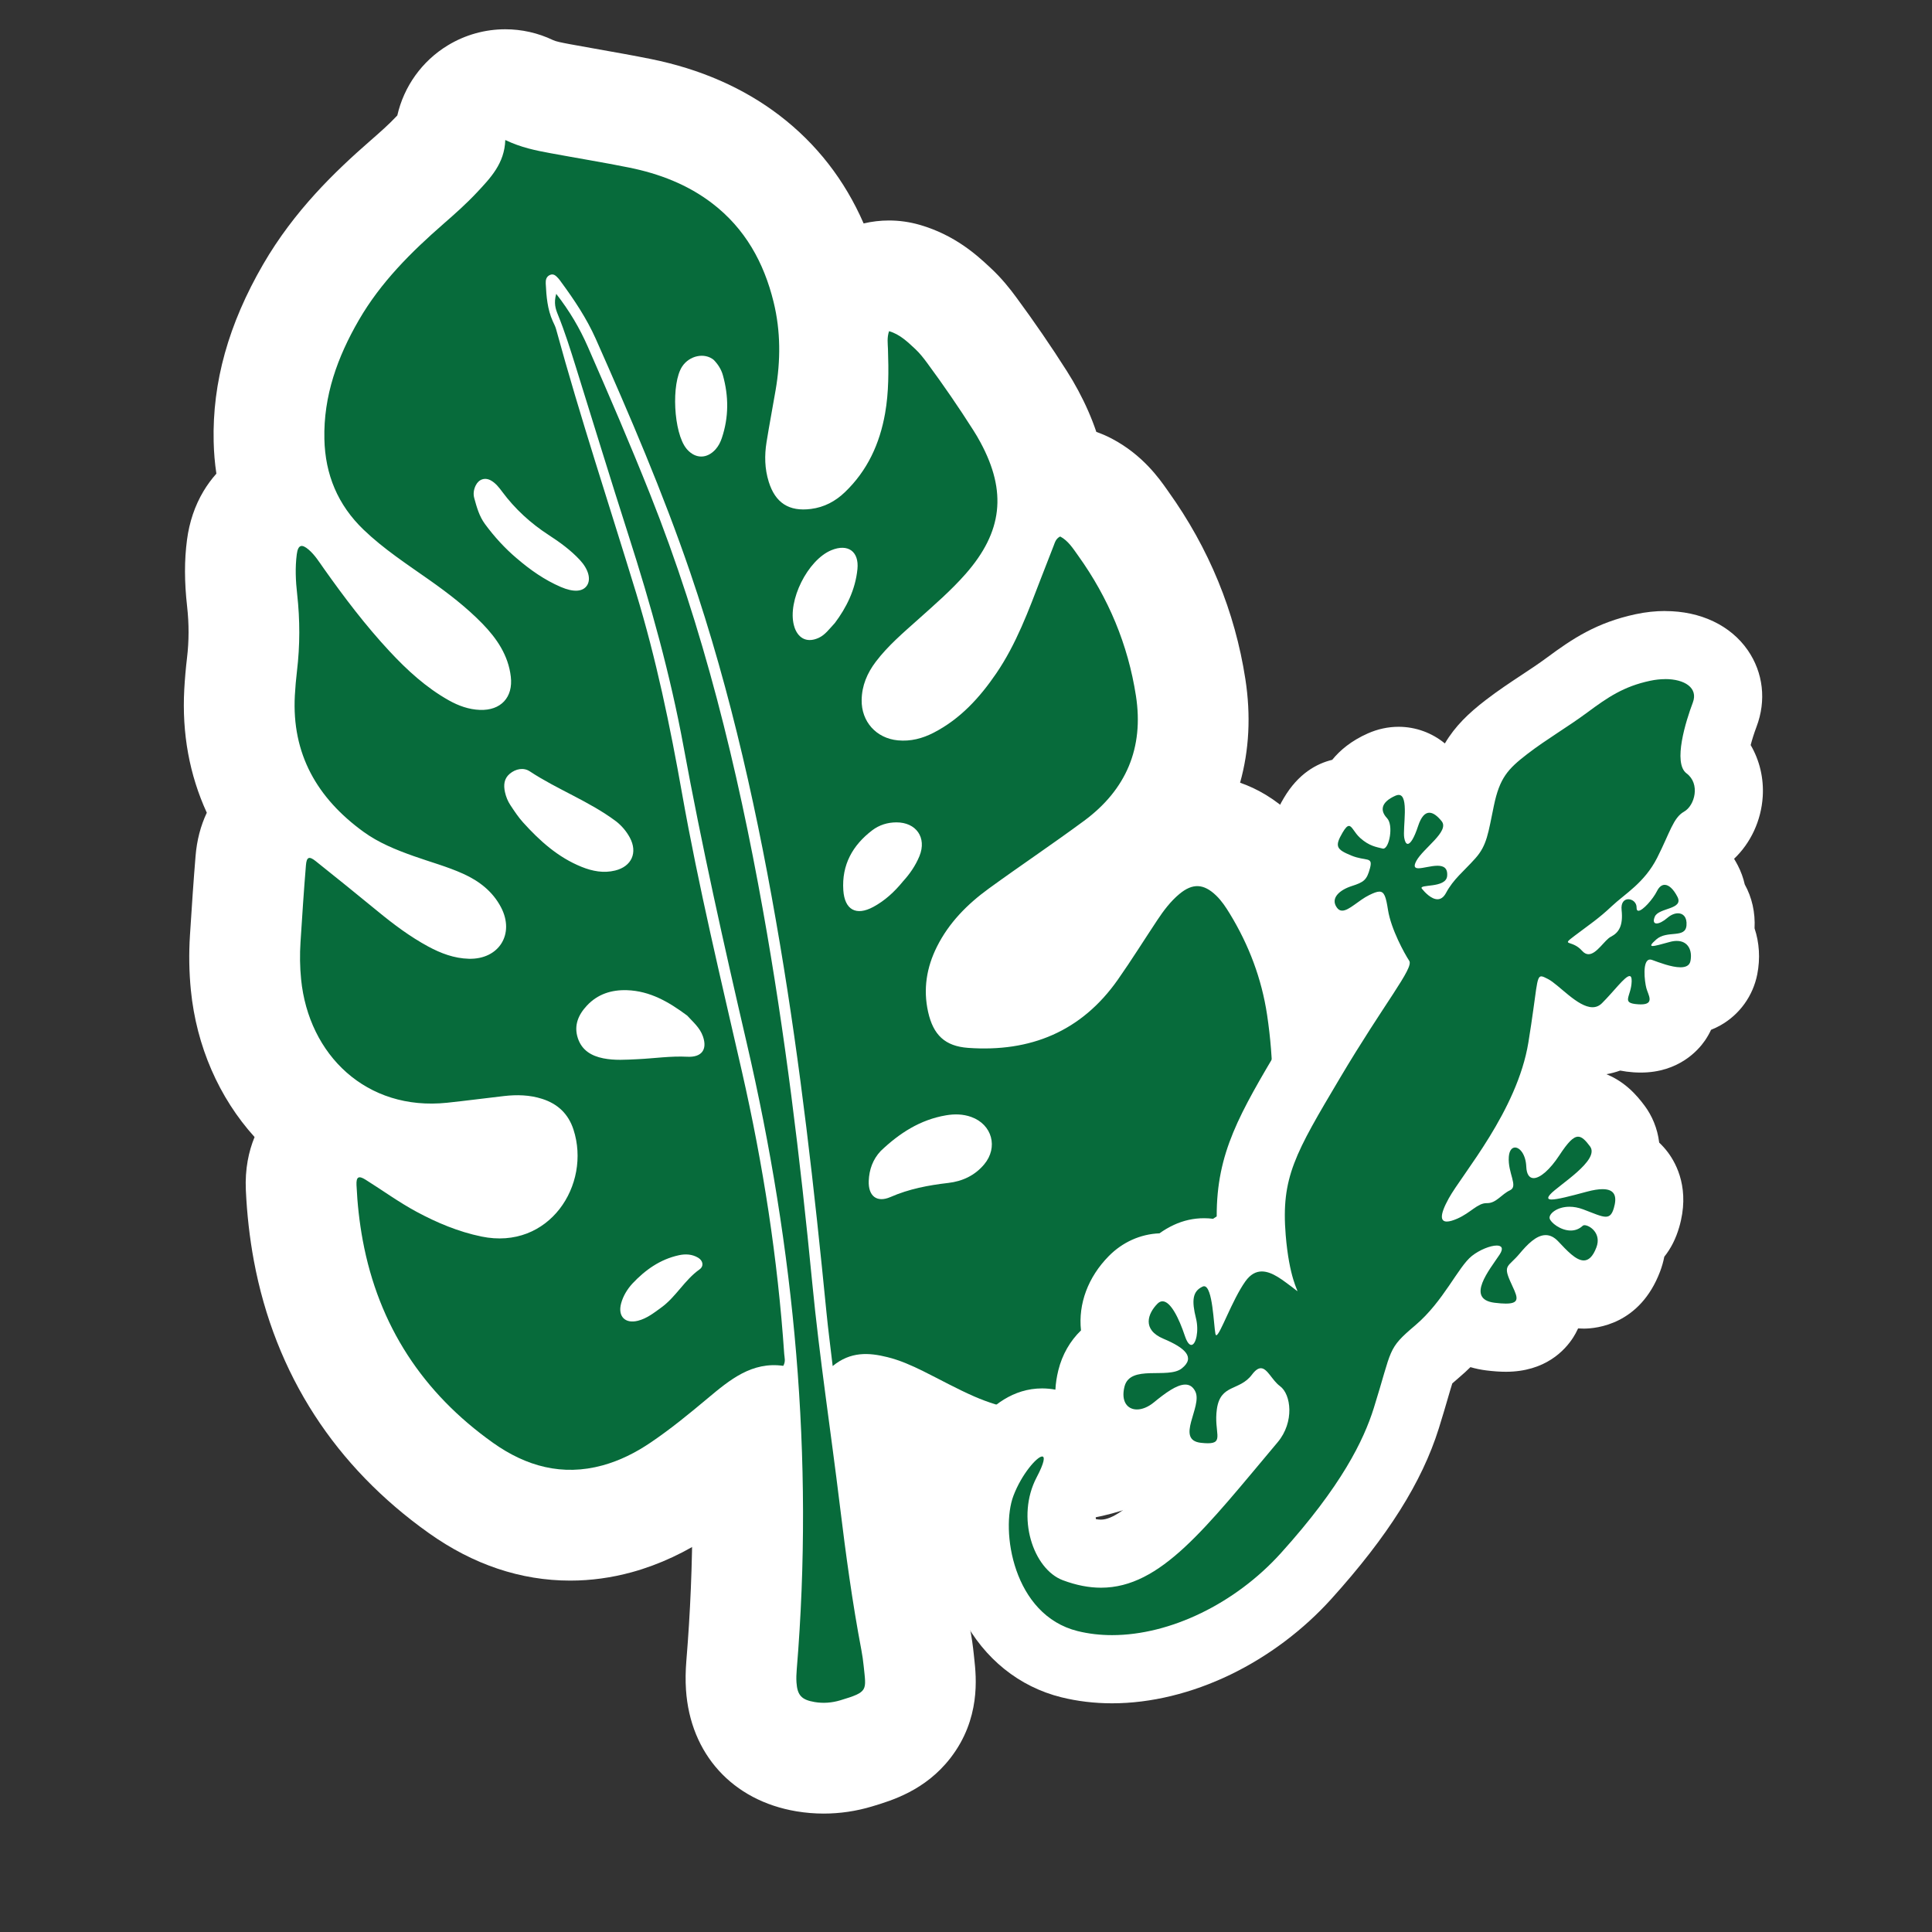 <?xml version="1.0" encoding="UTF-8"?><svg id="ICONS_standard" xmlns="http://www.w3.org/2000/svg" viewBox="0 0 1000 1000"><rect x="0" y="0" width="1000" height="1000" fill="#333333" stroke="none"/><defs><style>.cls-1,.cls-2{fill:#fff;}.cls-2,.cls-3{fill-rule:evenodd;}.cls-4,.cls-3{fill:#076b3b;}</style></defs><path class="cls-2" d="m295.18,789.46c-19.55,0-38.59-6.48-56.59-19.28-42.93-30.52-69.52-71.87-79.01-122.89-1.94-10.47-3.18-21.42-3.69-32.58-.56-12.45,4.35-20.32,8.57-24.74,1.97-2.06,4.23-3.82,6.68-5.23-5.16-3.35-9.99-7.22-14.43-11.6-16.49-16.25-26.93-38.77-29.38-63.42-.78-7.81-.91-15.85-.39-23.89.95-14.97,1.79-27.58,2.85-40.37.86-10.47,5.21-18.05,11.04-22.99-12.37-18.74-18.12-40.38-16.82-64.1.26-4.78.69-9.6,1.25-14.37,1.3-10.91,1.33-22.11.08-33.29-1.18-10.47-1.23-19.25-.13-27.59,1.83-13.96,9.77-22.63,18.85-26.62-2.96-9-4.58-18.58-4.81-28.59-.58-25.36,6.52-50.45,21.72-76.69,14.05-24.23,33.01-42.39,49.71-56.96,5.43-4.74,10.67-9.38,15.18-14.19l.41-.44c2.43-2.59,6.1-6.51,6.61-7.97,0,0,0-.05,0-.12.31-9.67,5.48-18.53,13.75-23.56,4.56-2.77,9.72-4.17,14.9-4.17,4.21,0,8.43.93,12.35,2.8,4.74,2.26,9.27,3.21,16.16,4.49,5.03.93,10.22,1.85,15.25,2.74,8.45,1.49,17.19,3.04,25.91,4.79,21.64,4.36,39.59,12.18,54.88,23.88,21.05,16.12,35.24,38.68,42.17,67.05,1.53,6.23,2.59,12.53,3.18,18.93.33-1.89.81-3.91,1.51-6.01,3.96-12.02,15.14-19.71,27.21-19.71,2.63,0,5.3.36,7.94,1.13,11.83,3.41,19.4,10.44,24.41,15.09l.69.64c4.09,3.79,7.14,7.69,9.83,11.35,8.79,11.92,17.18,24.16,24.94,36.36,1.71,2.67,3.35,5.47,4.83,8.22,6.2,11.51,10.02,22.81,11.46,33.85,1.49-.24,3-.36,4.5-.36,4.6,0,9.19,1.11,13.37,3.31,9.8,5.17,15.26,12.93,18.52,17.58.26.37.52.74.78,1.1,18.4,25.69,30.14,54.22,34.86,84.77,5.72,36.99-7.81,69.69-38.08,92.07-9.16,6.76-18.48,13.29-27.5,19.61-7.3,5.11-14.85,10.4-22.08,15.65-8.78,6.38-14.51,12.64-18.04,19.7-2,4-2.88,7.56-2.71,11.18.52.01,1.04.02,1.55.02,19.97,0,34.5-7.45,45.72-23.44,4.31-6.14,8.42-12.47,12.78-19.18,2.34-3.6,4.76-7.33,7.22-11.03,3.86-5.81,9.28-13.29,17-19.7,8.52-7.08,17.8-10.68,27.55-10.68,7.39,0,18.52,2.21,29.54,12.76,5.23,5.01,8.74,10.27,11.75,15.2,12.09,19.81,19.9,41.03,23.2,63.08,8.06,53.79.36,105.02-22.88,152.25-13.69,27.81-33.26,50.15-58.18,66.41-20.01,13.05-41.22,19.67-63.04,19.67-15.66,0-31.54-3.46-47.2-10.28-6.96-3.03-13.41-6.36-19.65-9.58-2.82-1.46-5.48-2.83-8.15-4.16-3.91-1.94-8.49-4.07-12.7-5.12-1.83-.46-2.97-.64-3.64-.71-5.14,4.06-11.42,6.17-17.77,6.17-3.62,0-7.25-.68-10.72-2.08-.74-.3-1.47-.63-2.18-.98-3.9,1.92-8.22,2.96-12.67,2.96-1.34,0-2.69-.09-4.04-.29-.3-.04-.57-.06-.82-.06-3.38,0-10.02,5.56-15.88,10.46-9.78,8.2-20.34,16.88-32.17,24.86-10.86,7.32-21.67,12.4-33.05,15.52-8.07,2.21-16.24,3.33-24.3,3.33Zm-69.75-189.61c1.22.72,2.42,1.41,3.62,2.06,9.59,5.18,17.83,8.37,25.92,10.05,1.26.26,2.47.4,3.59.4,1.34,0,5.41,0,8.7-4.53,2.48-3.41,3.5-7.98,2.82-12.14-.68-.09-1.44-.13-2.27-.13-1.1,0-2.34.08-3.7.24-3.98.46-7.92.93-11.85,1.41-5.8.71-11.8,1.44-17.83,2.07-3.01.32-6.03.51-9.01.57Zm205.61-402.56c-.35,3.11-.8,6.26-1.34,9.45-.59,3.49-1.22,7-1.85,10.5.84-2.55,1.51-5.29,2.03-8.25.66-3.76,1.01-7.7,1.16-11.7Z"/><path class="cls-1" d="m261.54,72.47c8.25,3.94,15.75,5.4,23.27,6.8,13.57,2.52,27.21,4.73,40.74,7.45,15.62,3.15,30.33,8.76,43.11,18.54,16.98,13.01,26.75,30.6,31.76,51.1,3.7,15.11,3.65,30.3,1.04,45.53-1.53,8.99-3.26,17.95-4.7,26.95-1.11,6.89-.97,13.77,1.13,20.51,2.99,9.63,8.85,14.35,17.95,14.35,1.24,0,2.54-.09,3.9-.26,6.85-.87,12.63-3.93,17.58-8.68,11.67-11.18,18.02-25.08,20.8-40.79,1.94-10.99,1.85-22.09,1.49-33.2-.09-2.93-.58-5.89.56-9.34,5.6,1.61,9.57,5.53,13.57,9.23,2.33,2.17,4.32,4.74,6.22,7.31,8.34,11.31,16.3,22.89,23.83,34.73,1.33,2.08,2.58,4.2,3.74,6.37,13.71,25.45,11.4,46.24-7.74,68.02-7.5,8.53-16.1,15.96-24.55,23.53-7.71,6.9-15.63,13.59-21.94,21.92-4.44,5.87-7.2,12.33-7.31,19.76-.19,11.22,7.56,19.86,18.74,20.92.96.09,1.91.14,2.84.14,5.52,0,10.72-1.53,15.7-4.11,13.77-7.11,23.8-18.1,32.39-30.69,10.39-15.23,16.66-32.37,23.21-49.39,2.13-5.52,4.26-11.03,6.44-16.54.71-1.79,1.13-3.8,3.44-4.93,4.17,2.2,6.7,6.29,9.35,9.99,15.62,21.8,25.75,45.95,29.86,72.49,4.16,26.9-5.04,48.56-26.8,64.65-16.24,12-33.05,23.24-49.39,35.12-11.06,8.04-20.62,17.66-26.82,30.08-5.35,10.68-7.2,21.96-4.56,33.77,2.67,11.88,8.69,17.72,20.71,18.59,2.82.2,5.59.31,8.32.31,28.42,0,51.96-11.09,69.18-35.63,7.07-10.08,13.6-20.55,20.42-30.82,3.28-4.94,6.85-9.7,11.43-13.51,3.27-2.72,6.29-4.07,9.24-4.07,3.23,0,6.39,1.61,9.73,4.81,2.88,2.76,5.04,6.05,7.1,9.42,9.89,16.2,16.51,33.66,19.32,52.4,7.06,47.14.85,92.47-20.25,135.36-11.08,22.51-26.99,41.27-48.12,55.06-15.29,9.98-31.12,15.02-47.38,15.02-11.71,0-23.64-2.62-35.76-7.89-9.03-3.93-17.66-8.74-26.48-13.12-5.97-2.96-12.06-5.66-18.55-7.27-3.77-.94-7.51-1.6-11.23-1.6-5.76,0-11.46,1.59-17.09,6.22-1.15-9.89-2.33-18.79-3.21-27.72-6.28-63.83-13.43-127.55-24.09-190.8-10.99-65.25-25.09-129.76-46.53-192.5-14.05-41.1-31.17-80.96-48.78-120.62-4.72-10.62-11.18-20.27-18.05-29.61-.44-.6-.85-1.22-1.36-1.75-.91-.99-1.86-2.02-3.15-2.02-.39,0-.82.09-1.28.31-1.81.86-2.16,2.58-2.07,4.38.33,6.66.85,13.3,3.64,19.51.6,1.33,1.31,2.65,1.7,4.05,12.56,45.92,27.55,91.09,41.44,136.61,10.37,34.04,17.57,68.8,23.77,103.77,8.58,48.35,20.08,96.06,30.99,143.92,10.98,48.18,18.53,96.86,21.89,146.17.13,1.9.85,3.88-.48,6.18-1.66-.24-3.28-.35-4.85-.35-13.75,0-24.04,8.58-34.27,17.15-9.64,8.08-19.35,16.04-29.79,23.07-7.61,5.13-15.75,9.22-24.62,11.65-5.72,1.57-11.29,2.31-16.71,2.31-14.33,0-27.62-5.19-39.98-13.98-36.4-25.87-59.23-60.67-67.44-104.77-1.75-9.46-2.8-19.03-3.24-28.65-.12-2.72.35-4.02,1.65-4.02.73,0,1.71.41,3,1.21,8.78,5.49,17.15,11.61,26.28,16.54,10.68,5.76,21.76,10.41,33.7,12.89,3.26.67,6.4.99,9.41.99,29.47,0,46.68-30.46,38.25-56.36-2.65-8.12-8.15-13.31-16.22-15.88-4.21-1.34-8.47-1.88-12.77-1.88-2.32,0-4.66.16-6.99.43-9.8,1.12-19.57,2.42-29.39,3.46-2.8.29-5.55.44-8.24.44-37.5,0-63.72-27.86-67.35-64.33-.64-6.39-.72-12.81-.31-19.21.84-13.29,1.72-26.59,2.81-39.85.21-2.56.76-3.77,1.88-3.77.76,0,1.78.56,3.13,1.63,10.8,8.6,21.53,17.29,32.21,26.05,8.21,6.74,16.67,13.09,26.04,18.16,6.57,3.55,13.47,6.16,21.04,6.36.25,0,.49.01.74.01,15.12,0,23.08-13.06,15.91-26.69-4.3-8.17-11.25-13.56-19.56-17.31-8.33-3.77-17.17-6.13-25.76-9.2-9.08-3.23-17.98-6.83-25.84-12.53-23.99-17.41-37.18-40.28-35.53-70.59.23-4.19.6-8.37,1.09-12.53,1.59-13.28,1.59-26.56.11-39.86-.78-6.87-1.1-13.79-.2-20.67.38-2.89,1.2-4.3,2.57-4.3.94,0,2.13.66,3.61,1.94,3.21,2.77,5.42,6.38,7.83,9.78,10.55,14.9,21.56,29.44,34.01,42.81,9.09,9.77,18.91,18.77,30.65,25.37,5,2.81,10.33,4.74,16.1,4.96.29.01.58.02.87.02,10.28,0,16.35-6.77,15.12-17.23-1.29-11.06-7.26-19.8-14.77-27.51-8.29-8.49-17.69-15.7-27.38-22.53-11.68-8.23-23.67-16.05-34.05-26.02-13.35-12.82-19.88-28.56-20.29-46.88-.52-22.4,6.79-42.54,17.87-61.68,11.31-19.51,26.97-35.08,43.76-49.73,5.94-5.18,11.84-10.42,17.25-16.19,7.12-7.6,14.37-15.1,14.76-27.21m101.43,163.81c2.61,0,5.23-1.27,7.46-3.79,1.49-1.7,2.47-3.65,3.18-5.76,3.64-10.8,3.6-21.7.54-32.6-.87-3.11-2.66-5.78-4.73-7.87-1.77-1.45-3.96-2.14-6.19-2.14-3.81,0-7.77,1.99-10.12,5.52-5.81,8.73-4.49,34.42,2.18,42.55.15.19.31.37.48.56,2.16,2.36,4.67,3.54,7.18,3.54m-64.88,69.45c2.64,0,4.59-.94,5.76-2.73,2.13-3.26.72-8.42-3.75-13.21-4.72-5.06-10.31-9.14-16.08-12.88-9.39-6.1-17.47-13.49-24.13-22.47-1.62-2.19-3.31-4.33-5.67-5.7-1.03-.6-2.08-.89-3.07-.89-2.03,0-3.84,1.2-4.92,3.39-1.01,2.05-1.36,4.3-.78,6.47,1.29,4.72,2.58,9.45,5.58,13.52,4.83,6.56,10.27,12.53,16.5,17.8,6.92,5.95,14.35,11.16,22.76,14.78,3.02,1.3,5.63,1.92,7.79,1.92m121.01,25.52c1.46,0,3.05-.38,4.73-1.17,3.25-1.51,5.25-4.36,8.37-7.73,5.75-7.67,10.55-17,11.62-27.82.69-6.98-2.53-11.02-7.86-11.02-1.68,0-3.56.4-5.6,1.23-12.31,5.03-22.85,26.21-19.4,38.96.13.47.26.95.43,1.4,1.52,4.03,4.27,6.15,7.71,6.15m-106.23,120c1.82,0,3.67-.21,5.54-.67,8.54-2.1,11.76-9.3,7.58-17.05-1.77-3.28-4.17-6.1-7.14-8.44-13.85-10.38-30.26-16.37-44.65-25.87-1.24-.82-2.64-1.2-4.06-1.2-2.19,0-4.45.91-6.33,2.5-2.95,2.5-3.23,5.83-2.44,9.47.54,2.46,1.48,4.73,2.83,6.77,2.03,3.07,4.08,6.19,6.54,8.91,8.64,9.57,18.12,18.11,30.33,23.02,3.85,1.54,7.77,2.55,11.8,2.55m131.94,20.3c2.1,0,4.54-.72,7.25-2.19,5.9-3.19,10.79-7.64,15.24-13.08,3.47-3.76,6.58-8.19,8.63-13.22,3.86-9.47-1.67-17.42-11.89-17.42-.04,0-.07,0-.11,0-4.58.02-8.84,1.37-12.41,4.07-10.21,7.76-15.89,17.91-15.01,31.06.48,7.06,3.51,10.79,8.3,10.79m-123.74,76.99c2.97,0,5.94-.18,8.91-.32,7.37-.35,14.7-1.36,22.09-1.36,1.24,0,2.48.03,3.73.09.32.02.63.03.94.03,6.66,0,9.42-3.96,7.13-10.55-1.59-4.59-5.31-7.62-8.11-10.73-9.59-7.14-19.31-12.79-31.22-13.19-.41-.01-.83-.02-1.24-.02-7.5,0-14.2,2.32-19.48,7.97-4.43,4.73-6.89,10.26-4.72,16.88,2.09,6.33,7.05,9.21,13.19,10.44,2.92.59,5.84.77,8.78.77m135.19,72.12c1.37,0,2.93-.35,4.64-1.1,9.65-4.22,19.64-6.1,29.97-7.3,7.24-.84,13.72-3.82,18.57-9.64,7.3-8.76,4.1-20.6-6.69-24.49-2.59-.93-5.22-1.33-7.89-1.33-1.73,0-3.48.17-5.23.47-13.39,2.28-24.17,9.29-33.77,18.46-4.1,4.37-5.96,9.66-6.19,15.46-.24,5.94,2.28,9.47,6.6,9.47m-128.94,63.32c.9,0,1.87-.13,2.92-.39,4.61-1.18,8.27-4.1,12.06-6.85,7.63-5.54,12.03-14.23,19.75-19.69,2.39-1.7,1.87-4.54-.7-6.08-2.01-1.19-4.14-1.7-6.35-1.7-1.19,0-2.4.15-3.62.41-9.73,2.13-17.4,7.6-24.08,14.7-2.69,2.98-4.73,6.34-5.79,10.17-1.56,5.68.95,9.43,5.81,9.43M261.54,15.15c-10.35,0-20.67,2.8-29.79,8.35-13.37,8.13-22.69,21.28-26.1,36.24-.1.1-.19.2-.28.3l-.42.44c-3.61,3.85-8.25,7.96-13.1,12.19-18.48,16.12-39.53,36.34-55.67,64.18-17.93,30.96-26.3,60.96-25.59,91.75.13,5.63.6,11.15,1.41,16.56-2.5,2.81-4.74,5.86-6.68,9.1-4.45,7.46-7.32,15.93-8.53,25.18-1.4,10.64-1.38,21.61.06,34.46h0c1.02,9.12,1,17.86-.06,26.71-.64,5.36-1.11,10.8-1.41,16.16-1.25,22.85,2.67,44.3,11.66,63.89-3.24,6.89-5.14,14.25-5.82,22.46-1.07,13-1.93,25.75-2.89,40.88h0c-.62,9.59-.46,19.2.47,28.56,2.87,28.86,14.51,55.57,32.97,75.97-3.06,7.44-5.01,16.54-4.52,27.45.57,12.51,1.97,24.79,4.14,36.52,5.44,29.25,16,56.12,31.38,79.9,15.13,23.4,35.05,43.97,59.21,61.14,22.95,16.31,47.57,24.58,73.19,24.58,10.61,0,21.33-1.46,31.86-4.35,14.25-3.92,28.21-10.44,41.5-19.4,12.97-8.74,24.65-18.35,34.58-26.67,1.21-1.01,2.74-2.29,4.15-3.43,3.63-.12,7.21-.58,10.7-1.36,4.3,1,8.67,1.5,13.02,1.5,6.99,0,13.93-1.28,20.47-3.78.29.14.6.29.91.45,2.44,1.21,5.01,2.54,7.74,3.95,6.34,3.27,13.52,6.98,21.36,10.39,19.28,8.39,39,12.65,58.63,12.65,27.47,0,53.95-8.19,78.7-24.33,29.28-19.1,52.24-45.26,68.23-77.75,25.87-52.57,34.45-109.49,25.51-169.16-3.87-25.85-12.98-50.67-27.08-73.77-3.83-6.27-8.77-13.67-16.39-20.96-9.14-8.74-18.52-13.96-27.19-16.97,4.72-16.88,5.64-34.87,2.73-53.67-5.42-35.03-18.84-67.71-39.9-97.11-.21-.29-.41-.58-.61-.87-4.12-5.86-12.69-18.06-28.6-26.44-2.6-1.37-5.28-2.53-8.02-3.48-2.42-7.16-5.56-14.33-9.41-21.5h0c-1.8-3.37-3.79-6.76-5.91-10.08h0c-8.11-12.76-16.88-25.55-26.07-38.01-3.35-4.55-7.57-9.93-13.36-15.3-.02-.02-.05-.05-.07-.07l-.65-.6c-6.15-5.71-17.59-16.33-35.98-21.63-5.29-1.52-10.63-2.25-15.88-2.25-4.46,0-8.86.52-13.12,1.53-9.81-22.49-24.37-41.22-43.51-55.88-18.58-14.22-40.99-24.05-66.63-29.23-9.07-1.83-17.99-3.4-26.61-4.93-5.18-.92-10.08-1.78-14.98-2.69-5.19-.97-7.6-1.48-9.04-2.17-7.83-3.74-16.28-5.6-24.7-5.6h0Zm202.7,467.8h.04-.04Z"/><path class="cls-2" d="m426.35,910.03c-3.12,0-6.26-.26-9.34-.77-19.89-3.34-32.02-16.66-33.34-36.53-.22-3.37-.17-6.83.16-10.89,8.49-102.62.22-205.88-25.28-315.69-10.68-46-22.95-100.34-32.94-154.63-5.84-31.7-14.62-65.33-27.62-105.84-6.53-20.34-12.94-41.02-19.14-61.01-2.69-8.68-5.38-17.35-8.09-26.02l-.09-.3c-2.73-8.75-5.31-17.01-8.45-24.72-2.57-6.29-5.58-16.22-1.9-29.29,2.93-10.4,11.47-18.27,22.08-20.35,1.84-.36,3.68-.54,5.51-.54,8.74,0,17.12,4,22.61,11.06,8.18,10.5,14.7,21.42,19.93,33.36,10.61,24.22,21.9,50.33,32.59,77.17,25.35,63.61,44.42,133.75,60.01,220.71,10.28,57.27,18.51,119.49,25.92,195.82,2.33,24.08,5.62,48.72,8.79,72.54,1.83,13.73,3.72,27.93,5.43,42,2.63,21.61,5.97,47.14,10.82,72.71.63,3.28,1.12,6.7,1.51,10.43.1,1,.19,1.83.28,2.61.84,7.72,2.11,19.39-6.52,30.53-7.37,9.51-17.78,12.64-26.15,15.15-5.51,1.65-11.15,2.49-16.79,2.49Z"/><path class="cls-1" d="m287.91,152.11c6.97,8.95,12.16,17.83,16.3,27.26,11.07,25.28,22,50.62,32.21,76.27,27.69,69.49,45.27,141.75,58.43,215.17,11.5,64.1,19.31,128.72,25.6,193.53,3.74,38.54,9.63,76.81,14.3,115.23,3.04,24.97,6.42,49.88,11.12,74.6.51,2.66.88,5.36,1.16,8.05,1.3,12.88,2.62,13.44-12.14,17.87-2.79.84-5.65,1.28-8.54,1.28-1.54,0-3.09-.13-4.65-.38-6.78-1.14-8.99-3.46-9.44-10.16-.15-2.2-.05-4.44.13-6.64,9.06-109.59-1.11-217.64-25.93-324.52-11.82-50.91-23.21-101.91-32.67-153.34-6.84-37.15-16.98-73.46-28.52-109.41-9.26-28.87-18.13-57.87-27.16-86.81-2.87-9.18-5.73-18.35-9.35-27.27-1.22-2.99-2.2-6-.86-10.72m0-57.32c-3.66,0-7.34.35-11.02,1.07-21.22,4.15-38.29,19.89-44.16,40.7-6.77,24.01.52,41.96,2.95,47.91,2.68,6.6,5.08,14.29,7.63,22.43l.1.31c2.7,8.65,5.39,17.32,8.08,25.99,6.22,20.05,12.65,40.77,19.21,61.23,12.62,39.32,21.12,71.82,26.73,102.29,10.09,54.85,22.45,109.6,33.21,155.92,24.81,106.87,32.87,207.23,24.64,306.83-.45,5.47-.51,10.42-.2,15.15,2.21,33.25,24.1,57.35,57.12,62.9.04,0,.08.01.12.02,4.63.77,9.35,1.16,14.04,1.16,8.43,0,16.84-1.24,25.02-3.7,10.33-3.1,27.58-8.29,40.57-25.05,15.72-20.29,13.37-41.94,12.36-51.19-.08-.71-.16-1.47-.24-2.29,0-.06-.01-.12-.02-.18-.47-4.54-1.08-8.74-1.87-12.86-4.69-24.7-7.95-49.64-10.52-70.78-1.73-14.23-3.64-28.52-5.48-42.34-3.29-24.65-6.39-47.94-8.67-71.5-7.48-77.13-15.82-140.08-26.24-198.12-15.94-88.9-35.51-160.8-61.6-226.26-10.84-27.22-22.25-53.6-32.96-78.05-6.2-14.15-13.91-27.06-23.57-39.47-10.98-14.11-27.75-22.11-45.23-22.11h0Z"/><path class="cls-3" d="m261.54,72.47c8.25,3.94,15.75,5.4,23.27,6.8,13.57,2.52,27.21,4.73,40.74,7.45,15.62,3.15,30.33,8.76,43.11,18.54,16.98,13.01,26.75,30.6,31.76,51.1,3.7,15.11,3.65,30.3,1.04,45.53-1.53,8.99-3.26,17.95-4.7,26.95-1.11,6.89-.97,13.77,1.13,20.51,3.4,10.94,10.49,15.54,21.85,14.08,6.85-.87,12.63-3.93,17.58-8.68,11.67-11.18,18.02-25.08,20.8-40.79,1.94-10.99,1.85-22.09,1.49-33.2-.09-2.93-.58-5.89.56-9.34,5.6,1.61,9.57,5.53,13.57,9.23,2.33,2.17,4.32,4.74,6.22,7.31,8.34,11.31,16.3,22.89,23.83,34.73,1.33,2.08,2.58,4.2,3.74,6.37,13.71,25.45,11.4,46.24-7.74,68.02-7.5,8.53-16.1,15.96-24.55,23.53-7.71,6.9-15.63,13.59-21.94,21.92-4.44,5.87-7.2,12.33-7.31,19.76-.19,11.22,7.56,19.86,18.74,20.92,6.58.63,12.71-.96,18.54-3.97,13.77-7.11,23.8-18.11,32.39-30.69,10.39-15.23,16.66-32.37,23.21-49.39,2.13-5.52,4.26-11.03,6.44-16.54.71-1.79,1.13-3.8,3.44-4.93,4.17,2.2,6.7,6.29,9.35,9.99,15.62,21.8,25.75,45.95,29.86,72.49,4.16,26.9-5.04,48.56-26.8,64.65-16.24,12-33.05,23.24-49.39,35.12-11.06,8.04-20.62,17.66-26.82,30.08-5.35,10.68-7.2,21.96-4.56,33.77,2.67,11.88,8.69,17.72,20.71,18.59,32.16,2.31,58.63-8.43,77.5-35.32,7.07-10.08,13.6-20.55,20.42-30.82,3.28-4.94,6.85-9.7,11.43-13.51,6.85-5.7,12.58-5.38,18.97.74,2.88,2.76,5.04,6.05,7.1,9.42,9.89,16.2,16.51,33.66,19.32,52.4,7.06,47.14.85,92.47-20.25,135.36-11.08,22.51-26.99,41.27-48.12,55.06-26.31,17.17-54.21,19.72-83.13,7.13-9.03-3.93-17.66-8.74-26.48-13.12-5.97-2.96-12.06-5.66-18.55-7.27-9.62-2.39-19.06-2.99-28.32,4.62-1.15-9.89-2.33-18.79-3.21-27.72-6.28-63.83-13.43-127.55-24.09-190.8-10.99-65.25-25.09-129.76-46.53-192.5-14.05-41.1-31.17-80.96-48.78-120.62-4.72-10.62-11.18-20.27-18.05-29.61-.44-.6-.85-1.22-1.36-1.75-1.19-1.28-2.43-2.65-4.43-1.7-1.81.86-2.16,2.58-2.07,4.38.33,6.66.85,13.3,3.64,19.51.6,1.33,1.31,2.65,1.7,4.05,12.56,45.92,27.55,91.09,41.44,136.61,10.37,34.04,17.57,68.8,23.77,103.77,8.58,48.35,20.08,96.06,30.99,143.92,10.98,48.18,18.53,96.86,21.89,146.17.13,1.9.85,3.88-.48,6.18-16.24-2.31-27.72,7.26-39.12,16.8-9.64,8.08-19.35,16.04-29.79,23.07-7.61,5.13-15.75,9.22-24.62,11.65-20.86,5.72-39.65.44-56.69-11.67-36.4-25.87-59.23-60.67-67.44-104.77-1.75-9.46-2.8-19.03-3.24-28.65-.19-4.24,1.08-5.04,4.65-2.8,8.78,5.49,17.15,11.61,26.28,16.54,10.68,5.76,21.76,10.41,33.7,12.89,35.09,7.28,56.95-26.82,47.67-55.37-2.65-8.12-8.15-13.31-16.22-15.88-6.48-2.07-13.1-2.22-19.77-1.45-9.8,1.12-19.57,2.42-29.39,3.46-41.86,4.39-71.7-24.8-75.59-63.89-.64-6.39-.72-12.81-.31-19.21.84-13.29,1.72-26.59,2.81-39.85.35-4.29,1.66-4.8,5.01-2.14,10.8,8.6,21.53,17.29,32.21,26.05,8.21,6.74,16.67,13.09,26.04,18.16,6.57,3.55,13.47,6.16,21.04,6.36,15.6.43,23.93-12.83,16.65-26.68-4.3-8.17-11.25-13.56-19.56-17.31-8.33-3.77-17.17-6.13-25.76-9.2-9.08-3.23-17.98-6.83-25.84-12.53-23.99-17.41-37.18-40.28-35.53-70.59.23-4.19.6-8.37,1.09-12.53,1.59-13.28,1.59-26.56.11-39.86-.78-6.87-1.1-13.79-.2-20.67.64-4.88,2.54-5.51,6.19-2.36,3.21,2.77,5.42,6.38,7.83,9.78,10.55,14.9,21.56,29.44,34.01,42.81,9.09,9.77,18.91,18.77,30.65,25.37,5,2.81,10.33,4.74,16.11,4.96,10.8.39,17.25-6.46,15.99-17.21-1.29-11.06-7.26-19.8-14.77-27.51-8.29-8.49-17.69-15.7-27.38-22.53-11.68-8.23-23.67-16.05-34.05-26.02-13.35-12.82-19.88-28.56-20.29-46.88-.52-22.4,6.79-42.54,17.87-61.68,11.31-19.51,26.97-35.08,43.75-49.73,5.94-5.18,11.84-10.42,17.25-16.19,7.12-7.6,14.37-15.1,14.76-27.21Zm57.3,352.63c-13.85-10.38-30.26-16.37-44.65-25.87-3.16-2.09-7.28-1.33-10.38,1.3-2.95,2.5-3.23,5.83-2.44,9.47.54,2.46,1.48,4.73,2.83,6.77,2.03,3.07,4.08,6.19,6.54,8.91,8.64,9.57,18.12,18.11,30.33,23.02,5.59,2.24,11.35,3.36,17.34,1.88,8.54-2.1,11.76-9.3,7.58-17.05-1.77-3.28-4.17-6.1-7.14-8.44Zm137.01,170.65c-4.1,4.37-5.96,9.66-6.19,15.46-.31,7.83,4.15,11.46,11.24,8.37,9.65-4.22,19.64-6.1,29.97-7.3,7.24-.84,13.72-3.82,18.57-9.64,7.3-8.76,4.1-20.6-6.69-24.49-4.28-1.54-8.67-1.62-13.12-.86-13.39,2.28-24.17,9.29-33.77,18.46Zm-100.1-70.04c-9.59-7.14-19.31-12.79-31.22-13.19-8-.26-15.15,1.99-20.72,7.95-4.43,4.73-6.89,10.26-4.72,16.88,2.09,6.33,7.05,9.21,13.19,10.44,5.87,1.18,11.78.72,17.68.45,8.61-.4,17.17-1.72,25.81-1.27,7.33.38,10.47-3.64,8.07-10.53-1.59-4.59-5.31-7.62-8.11-10.73Zm-88.22-236.67c6.92,5.95,14.35,11.16,22.76,14.78,6.7,2.88,11.43,2.46,13.56-.81,2.13-3.26.72-8.42-3.75-13.21-4.72-5.06-10.31-9.14-16.08-12.87-9.39-6.1-17.47-13.49-24.13-22.47-1.62-2.19-3.31-4.33-5.67-5.7-3.14-1.83-6.38-.76-7.99,2.5-1.01,2.05-1.36,4.3-.78,6.47,1.29,4.72,2.58,9.45,5.58,13.52,4.83,6.56,10.27,12.53,16.5,17.8Zm199.76,167.26c3.47-3.76,6.58-8.19,8.63-13.22,3.87-9.51-1.71-17.48-12-17.42-4.58.02-8.84,1.37-12.41,4.07-10.21,7.76-15.89,17.91-15.01,31.06.68,10.15,6.65,13.43,15.55,8.61,5.9-3.19,10.79-7.64,15.24-13.08Zm-97.86-270.02c-4.81-3.94-12.59-2.21-16.31,3.38-5.81,8.73-4.49,34.42,2.18,42.55.15.19.31.37.48.56,4.39,4.82,10.27,4.7,14.65-.25,1.49-1.7,2.47-3.65,3.18-5.76,3.64-10.81,3.6-21.7.54-32.6-.87-3.11-2.66-5.78-4.73-7.87Zm62.76,136.1c5.75-7.67,10.55-17,11.62-27.82.9-9.17-4.94-13.28-13.46-9.79-12.3,5.03-22.85,26.21-19.4,38.96.13.47.26.95.43,1.4,2.17,5.75,6.83,7.61,12.44,4.99,3.25-1.51,5.25-4.36,8.37-7.73Zm-104.89,342.03c-2.69,2.98-4.73,6.34-5.79,10.17-1.85,6.73,2.02,10.74,8.73,9.03,4.61-1.18,8.27-4.1,12.06-6.85,7.63-5.54,12.03-14.23,19.75-19.69,2.39-1.7,1.87-4.54-.7-6.08-3.09-1.83-6.48-2.04-9.97-1.28-9.73,2.13-17.4,7.6-24.08,14.7Z"/><path class="cls-3" d="m287.91,152.11c6.97,8.95,12.16,17.83,16.3,27.26,11.07,25.28,22,50.62,32.21,76.27,27.69,69.49,45.27,141.75,58.43,215.17,11.5,64.1,19.31,128.72,25.6,193.53,3.74,38.54,9.63,76.81,14.3,115.23,3.04,24.97,6.42,49.88,11.12,74.6.51,2.66.88,5.36,1.16,8.05,1.3,12.88,2.62,13.44-12.14,17.87-4.28,1.28-8.72,1.64-13.19.89-6.78-1.14-8.99-3.46-9.44-10.16-.15-2.2-.05-4.44.13-6.64,9.06-109.59-1.11-217.64-25.93-324.52-11.82-50.91-23.21-101.91-32.67-153.34-6.84-37.15-16.98-73.46-28.52-109.41-9.26-28.87-18.13-57.87-27.16-86.81-2.87-9.18-5.73-18.35-9.35-27.27-1.22-2.99-2.2-6-.86-10.72Z"/><path class="cls-4" d="m575.62,863.96c-7.63,0-15.03-.88-22-2.6-17.1-4.23-30.77-15.31-39.54-32.04-10-19.08-12.46-44.32-5.99-61.38.49-1.29,12.23-31.7,31.34-31.7,6.51,0,12.4,3.32,15.75,8.87,6.21,10.29.23,21.62-2.98,27.72-3.91,7.42-3.06,15.94-.96,21.44,1.76,4.63,4.19,6.82,5.09,7.15,4.94,1.85,9.38,2.75,13.56,2.75,16.33,0,32.18-15.17,53.16-39.55-1.04-.05-2.15-.15-3.35-.28-10.36-1.14-15.62-6.91-17.83-10.25-1.91-2.88-2.97-5.83-3.46-8.72-3.24,1.2-6.58,1.81-9.93,1.81-7.67,0-14.69-3.36-19.27-9.21-5.07-6.49-6.6-15.18-4.29-24.47,2.01-8.04,7.4-14.29,15.03-17.55-1.41-2.62-2.14-5.08-2.52-6.95-1.83-9.13,1.47-18.8,9.07-26.51,4.14-4.22,9.55-6.55,15.22-6.55,1.62,0,3.16.17,4.61.49,2.33-2.66,5.26-4.85,8.73-6.45,2.59-1.21,5.35-1.82,8.19-1.82,2.13,0,5.55.37,9.07,2.26,4.33-5,9.7-8.22,15.63-9.41,0-.1-.02-.2-.02-.3-2.91-35.4,6.81-51.79,30.31-91.39l.14-.23c9.75-16.43,18.18-29.29,24.33-38.68,2.69-4.1,5.43-8.28,7.39-11.45-1.82-3.53-3.8-7.77-5.48-12.26-2.86,1.33-6.12,2.28-9.84,2.28-6.76,0-12.96-3.22-17.03-8.83-4.44-6.12-5.69-13.61-3.43-20.53,1.09-3.35,2.93-6.38,5.42-9.02-1.55-1.86-2.88-4.09-3.79-6.79-3.27-9.75,1.7-18.2,3.82-21.81,4.72-8.03,10.94-12.11,18.47-12.11.57,0,1.12.02,1.66.07,2.08-4.86,6.43-10.3,15.29-14.22,2.88-1.27,5.83-1.91,8.79-1.91,5.53,0,10.66,2.21,14.46,6.23.91.96,1.69,1.96,2.36,3,5.76.24,11.09,2.71,15.89,7.35,4.06-16.92,10.87-24.68,23.15-34.11,5.89-4.53,11.77-8.42,17.45-12.17,4.82-3.18,9.37-6.19,13.89-9.55,11.89-8.81,22.32-15.82,39.27-19.43,3.86-.82,7.73-1.24,11.49-1.24,12.38,0,22.67,4.62,28.23,12.67,4.67,6.76,5.59,15.27,2.54,23.34-3.34,8.81-4.91,16.12-5.22,19.87,5.22,5.67,7.85,13.23,7.33,21.42-.62,9.76-5.61,18.61-13.14,23.49-.77,1.34-2,4.08-3.02,6.35-.68,1.51-1.45,3.21-2.31,5.07,2.64,2.31,5.23,5.51,7.53,9.93,1.37,2.64,2.19,5.38,2.46,8.13,3.2,4.48,4.67,10.16,4.18,16.26-.07.86-.18,1.7-.33,2.52,2.58,5.26,3.36,11.53,2.12,17.88-1.64,8.35-8.7,16.75-20.87,17.43-.14,3.24-1.04,6.82-3.46,10.32-2.3,3.33-7.79,8.92-18.67,8.92-.83,0-1.71-.03-2.61-.09-1.77-.12-5.58-.38-9.58-2.08-3.84,2.38-8.24,3.65-12.81,3.65-5.38,0-10.26-1.71-14.61-4.1-.35,2.31-.74,4.8-1.18,7.49-2.17,13.28-6.98,26.01-12.68,37.55.58.39,1.14.81,1.69,1.25,4.41-5.34,10.57-10.44,19.33-10.44,11.29,0,17.61,8.49,20.31,12.12,1.75,2.36,5.66,8.81,3.89,17.49,4.11,1.96,6.72,4.71,8.19,6.68,3.23,4.31,6.37,11.86,3,23.3-1.72,5.88-4.55,9.75-7.63,12.3-.06,3.1-.67,6.24-1.84,9.32-6.2,16.34-18.16,18.1-23.01,18.1-8.2,0-14.48-4.16-19.66-8.93,2.29,5.52,4.5,13.61-.63,21.62-2.82,4.4-8.58,9.65-20.01,9.65-2.28,0-4.89-.19-7.97-.57-6.64-.82-11.31-3.18-14.57-5.9-3.68,4.6-7.96,9.29-12.98,13.55-4.66,3.95-6.58,5.8-7.33,7.06-1.02,1.72-2.21,5.81-4.01,12.01-1.18,4.07-2.66,9.14-4.65,15.51-7.93,25.31-24.4,51.25-51.82,81.64-26.87,29.79-65.38,48.29-100.48,48.29Zm71.55-130.4c-.03.78,0,1.54.06,2.3.21-.25.41-.49.62-.74.7-.84,1.17-1.73,1.46-2.58-.76.38-1.48.71-2.14,1.01Z"/><path class="cls-1" d="m861.93,351.49c10.01,0,17.16,4.56,14.28,12.14-3.58,9.45-10.45,31.32-3.25,36.67,7.2,5.35,4.3,16.66-1.3,19.81-5.61,3.15-7.3,10.82-13.91,23.87-6.63,13.04-16.7,18.64-23.5,25.06-6.8,6.43-11.67,9.59-19.17,15.27-7.52,5.67-1.53,1.79,3.81,7.83,1.11,1.25,2.22,1.76,3.33,1.76,4.22,0,8.33-7.4,11.58-9.06,4.1-2.09,6.41-5.7,5.54-13.81-.43-3.98,1.47-5.6,3.5-5.59,2.1,0,4.33,1.73,4.26,4.35-.03,1.14.34,1.62.96,1.62,2.17,0,7.46-5.92,9.58-10.15,1.11-2.23,2.5-3.27,4-3.27,2.15,0,4.52,2.18,6.58,6.15,3.48,6.71-9.72,5.6-11.69,10.32-1.01,2.4-.45,3.52.93,3.52s3.44-1.04,5.66-2.96c1.75-1.51,3.7-2.3,5.4-2.3,2.69,0,4.76,1.99,4.41,6.26-.56,6.97-9.98,2.29-15.64,7.28-2.82,2.48-3.22,3.39-1.86,3.39s4.53-.92,8.81-2.09c1.34-.37,2.56-.54,3.65-.54,5.85,0,8.18,4.86,7.09,10.41-.47,2.4-2.51,3.24-5.18,3.24-4.64,0-11.18-2.54-14.65-3.8-.39-.14-.74-.21-1.06-.21-4.19,0-2.86,11.38-1.93,14.82.94,3.5,4.47,8.39-2.87,8.39-.43,0-.9-.02-1.4-.05-9.17-.63-3.57-3.78-3.34-11.86.05-1.94-.35-2.75-1.1-2.75-2.38,0-8.26,8.1-14.3,14.07-1.47,1.46-3.12,2.06-4.87,2.06-7.71,0-17.46-11.76-23.07-14.62-1.56-.79-2.63-1.36-3.43-1.36-2.73,0-2.21,6.7-6.68,34.17-5.8,35.49-34.29,68.13-41.26,80.81-4.87,8.85-4.21,11.93-.95,11.93,1.41,0,3.3-.58,5.43-1.51,6.97-3.07,10.43-8.02,15.11-8.02.06,0,.13,0,.19,0,.07,0,.13,0,.2,0,4.65,0,7.35-4.6,11.75-6.65,4.47-2.08-1.22-8.86-.61-17.3.24-3.32,1.62-4.84,3.23-4.84,2.49,0,5.54,3.62,5.81,9.88.17,4.09,1.63,5.96,3.82,5.96,3.33,0,8.38-4.32,13.25-11.72,4.48-6.82,7.26-9.72,9.76-9.72,2,0,3.81,1.85,6.17,5.02,5.31,7.14-16.38,20.12-20.55,24.78-1.71,1.91-1.35,2.71.68,2.71,2.93,0,9.36-1.65,18.1-4.01,3.44-.93,6.15-1.34,8.26-1.34,6.98,0,7.39,4.51,5.83,9.82-.94,3.21-2.14,4.44-4.21,4.44-2.39,0-5.95-1.65-11.62-3.79-2.58-.97-4.97-1.37-7.11-1.37-6.61,0-10.78,3.78-10.29,6.02.46,2.1,5.61,6.29,10.92,6.29,2.16,0,4.34-.69,6.24-2.49.19-.18.5-.27.89-.27,2.65,0,8.92,4.2,6.15,11.5-1.85,4.89-4.09,6.74-6.54,6.74-4.08,0-8.76-5.15-13.22-9.87-2.17-2.3-4.34-3.24-6.48-3.24-4.89,0-9.57,4.91-13.55,9.65-5.7,6.82-8.62,5.63-4.82,14.2,3.22,7.26,6.26,11.6-2.24,11.6-1.53,0-3.45-.14-5.8-.43-15.37-1.9-2.44-17.34,2.55-24.92,2.2-3.33,1.07-4.7-1.49-4.7-3.26,0-8.85,2.21-12.86,5.39-7.14,5.68-14.63,23.48-29.32,35.93-14.69,12.44-11.73,11.8-21.43,42.77-5.25,16.75-16.72,40.34-48.08,75.09-23.64,26.2-57.4,42.47-87.4,42.47-6.12,0-12.08-.68-17.77-2.08-33.57-8.31-40.04-52.24-33.28-70.06,4.26-11.24,12.26-20.33,14.86-20.33,1.52,0,1.19,3.12-2.82,10.74-10.88,20.65-1.79,47.59,13.55,53.32,7.01,2.62,13.53,3.86,19.74,3.86,30.97,0,54.12-30.9,91.45-75.32,8.74-10.42,6.96-24.8,1.19-29.01-4.15-3.04-6.49-9.27-9.91-9.27-1.32,0-2.81.93-4.62,3.34-6.49,8.63-16.31,4.68-18.15,17.86-1.65,11.82,3.96,17.64-4.65,17.64-.99,0-2.17-.08-3.57-.23-13.55-1.49.9-18.73-2.92-26.55-1.25-2.56-3.05-3.6-5.21-3.6-4.45,0-10.44,4.45-16.27,9.23-3.01,2.47-6.11,3.65-8.75,3.65-4.98,0-8.34-4.17-6.45-11.8,2.91-11.68,22.52-3.77,29.67-9.45,7.15-5.68,1.77-10.61-9.48-15.34-11.26-4.73-8.09-13.1-3.16-18.1.87-.89,1.76-1.29,2.66-1.29,4.18,0,8.5,8.7,11.56,17.87,1.12,3.36,2.31,4.71,3.34,4.71,2.41,0,4.05-7.27,2.43-13.73-2.31-9.26-1.81-14.03,3.41-16.45.27-.13.53-.19.77-.19,4.49,0,4.96,20.08,5.88,24.64.1.48.25.7.46.7,1.88,0,8.11-18.1,15.01-27.83,2.68-3.78,5.6-5.17,8.56-5.17,5.51,0,11.16,4.83,15.62,8.07,1.75,1.27,2.55,2.09,2.73,2.09.52,0-4.19-6.83-6.01-29.02-2.45-29.85,4.87-42.14,28.04-81.18,23.16-39.04,38.38-56.99,35.91-60.74-2.47-3.75-9.46-16.45-11.01-26.41-1.05-6.7-1.88-9.41-4.46-9.41-1.26,0-2.93.65-5.25,1.79-5.5,2.69-10.4,8.05-13.97,8.05-1.04,0-1.96-.45-2.75-1.55-3.54-4.87,1.37-9.15,7.67-11.17,6.3-2.03,7.81-3.09,9.46-9.29,1.64-6.21-2.11-3.37-9.75-6.53-7.62-3.16-8.68-4.66-4.43-11.89,1.45-2.47,2.43-3.41,3.28-3.41,1.63,0,2.76,3.49,5.83,6.24,4.66,4.18,8.32,4.65,11.6,5.47.1.03.21.04.31.04,3.14,0,5.44-12.12,1.98-15.77-3.57-3.78-3.44-8.18,4.37-11.64.62-.27,1.17-.4,1.65-.4,5.53,0,2.01,17.12,2.88,22.23.35,2.06.98,3.11,1.81,3.11,1.39,0,3.32-2.99,5.34-9.16,1.64-5.02,3.67-6.96,5.84-6.96,2.08,0,4.28,1.79,6.36,4.37,4.26,5.26-9.57,14.02-13.09,20.58-1.59,2.98-.78,3.8,1.13,3.8,2.4,0,6.54-1.31,9.84-1.31,3.03,0,5.35,1.1,4.98,5.31-.58,6.59-15.18,3.98-13.05,6.61,1.43,1.77,4.81,5.43,8.05,5.43,1.57,0,3.12-.87,4.39-3.23,3.87-7.25,9.14-11.14,15.21-17.95,6.07-6.81,6.62-13.04,9.6-27.3,2.97-14.25,7.15-18.91,17.3-26.71,10.14-7.8,20.6-13.75,31.11-21.54,10.51-7.79,18.76-13.44,32.44-16.35,2.71-.58,5.35-.86,7.82-.86m0-35.26h0s0,0,0,0c-5,0-10.11.55-15.18,1.63-20.36,4.34-32.91,12.76-46.06,22.5-4.17,3.09-8.52,5.97-13.14,9.02-5.94,3.93-12.09,7.99-18.49,12.91-8.83,6.78-15.85,13.48-21.18,22.49-6.69-5.52-15.18-8.62-23.93-8.62-5.43,0-10.77,1.15-15.9,3.41-8.54,3.78-14.42,8.69-18.48,13.69-7.87,1.9-17.54,7.01-25.04,19.77-2.76,4.7-11.16,18.99-5.34,36.35.03.09.06.18.09.27-.67,1.45-1.26,2.94-1.76,4.47-4.04,12.35-1.88,25.61,5.93,36.37,5.41,7.46,12.94,12.61,21.47,14.84-5.87,8.99-13.3,20.53-21.73,34.74l-.14.24c-21.45,36.15-33.36,56.23-33.27,89.28-.63.39-1.25.8-1.87,1.23-1.54-.2-3.1-.3-4.68-.3-5.43,0-10.69,1.17-15.65,3.48-2.64,1.23-5.11,2.68-7.4,4.34-9.87.39-19.15,4.55-26.29,11.81-10.72,10.89-15.84,24.72-14.35,38.44-5.66,5.49-9.71,12.51-11.73,20.63-.84,3.39-1.35,6.75-1.52,10.04-2.23-.42-4.53-.64-6.86-.65h-.01c-29.99,0-45.1,35.9-47.83,43.1-8.25,21.75-5.5,52.22,6.86,75.8,11.02,21.02,29.1,35.57,50.92,40.97,8.36,2.07,17.18,3.12,26.24,3.12,20.05,0,41.3-5.17,61.47-14.94,19.5-9.46,37.52-23,52.11-39.17,29.18-32.34,46.83-60.35,55.55-88.17,2.05-6.56,3.55-11.72,4.76-15.87.78-2.67,1.63-5.6,2.22-7.42.71-.64,1.83-1.63,3.59-3.12,2.05-1.74,3.98-3.51,5.8-5.31,2.62.77,5.36,1.34,8.2,1.7,3.8.47,7.12.7,10.14.7,20.43,0,30.61-11.14,34.86-17.77.8-1.25,1.69-2.82,2.53-4.67.95.07,1.92.1,2.91.1,6.64,0,29.12-2.13,39.5-29.49.97-2.55,1.7-5.12,2.2-7.71,3.44-4.31,5.98-9.32,7.7-15.23,5.68-19.38-1.2-32.61-5.81-38.78-1.37-1.83-2.89-3.52-4.53-5.07-.87-7.43-3.78-14.02-7.52-19.05-1.99-2.67-4.75-6.14-8.53-9.4-3.76-3.23-7.59-5.45-11.25-6.95,2.42-.42,4.79-1.05,7.09-1.88,2.19.43,4.49.73,6.88.9,1.29.09,2.58.13,3.81.13,19.63,0,29.74-11.56,33.17-16.53,1.23-1.79,2.3-3.66,3.2-5.6,1.68-.67,3.3-1.44,4.88-2.33,9.89-5.58,16.83-15.21,19.04-26.42,1.6-8.2,1.07-16.38-1.41-23.78.43-8.19-1.34-16-5.08-22.73-.75-3.36-1.94-6.65-3.57-9.8-.63-1.21-1.28-2.36-1.94-3.46,8.57-8.14,14.03-19.73,14.82-32.17.61-9.56-1.64-18.81-6.24-26.7.69-2.65,1.7-5.95,3.03-9.47,5.14-13.57,3.49-28-4.52-39.6-8.9-12.89-24.48-20.28-42.74-20.28h0Zm-294.68,470.04c-.27-1.66-.24-3.74.54-5.23,1.91-3.63,5.43-10.32,6.97-18.47,4.14,1.39,8.55,2.15,13.08,2.22,1.61,2.28,3.43,4.36,5.44,6.22-9.39,9.41-17.5,15.52-23.4,15.52-.8,0-1.68-.09-2.64-.26h0Z"/></svg>